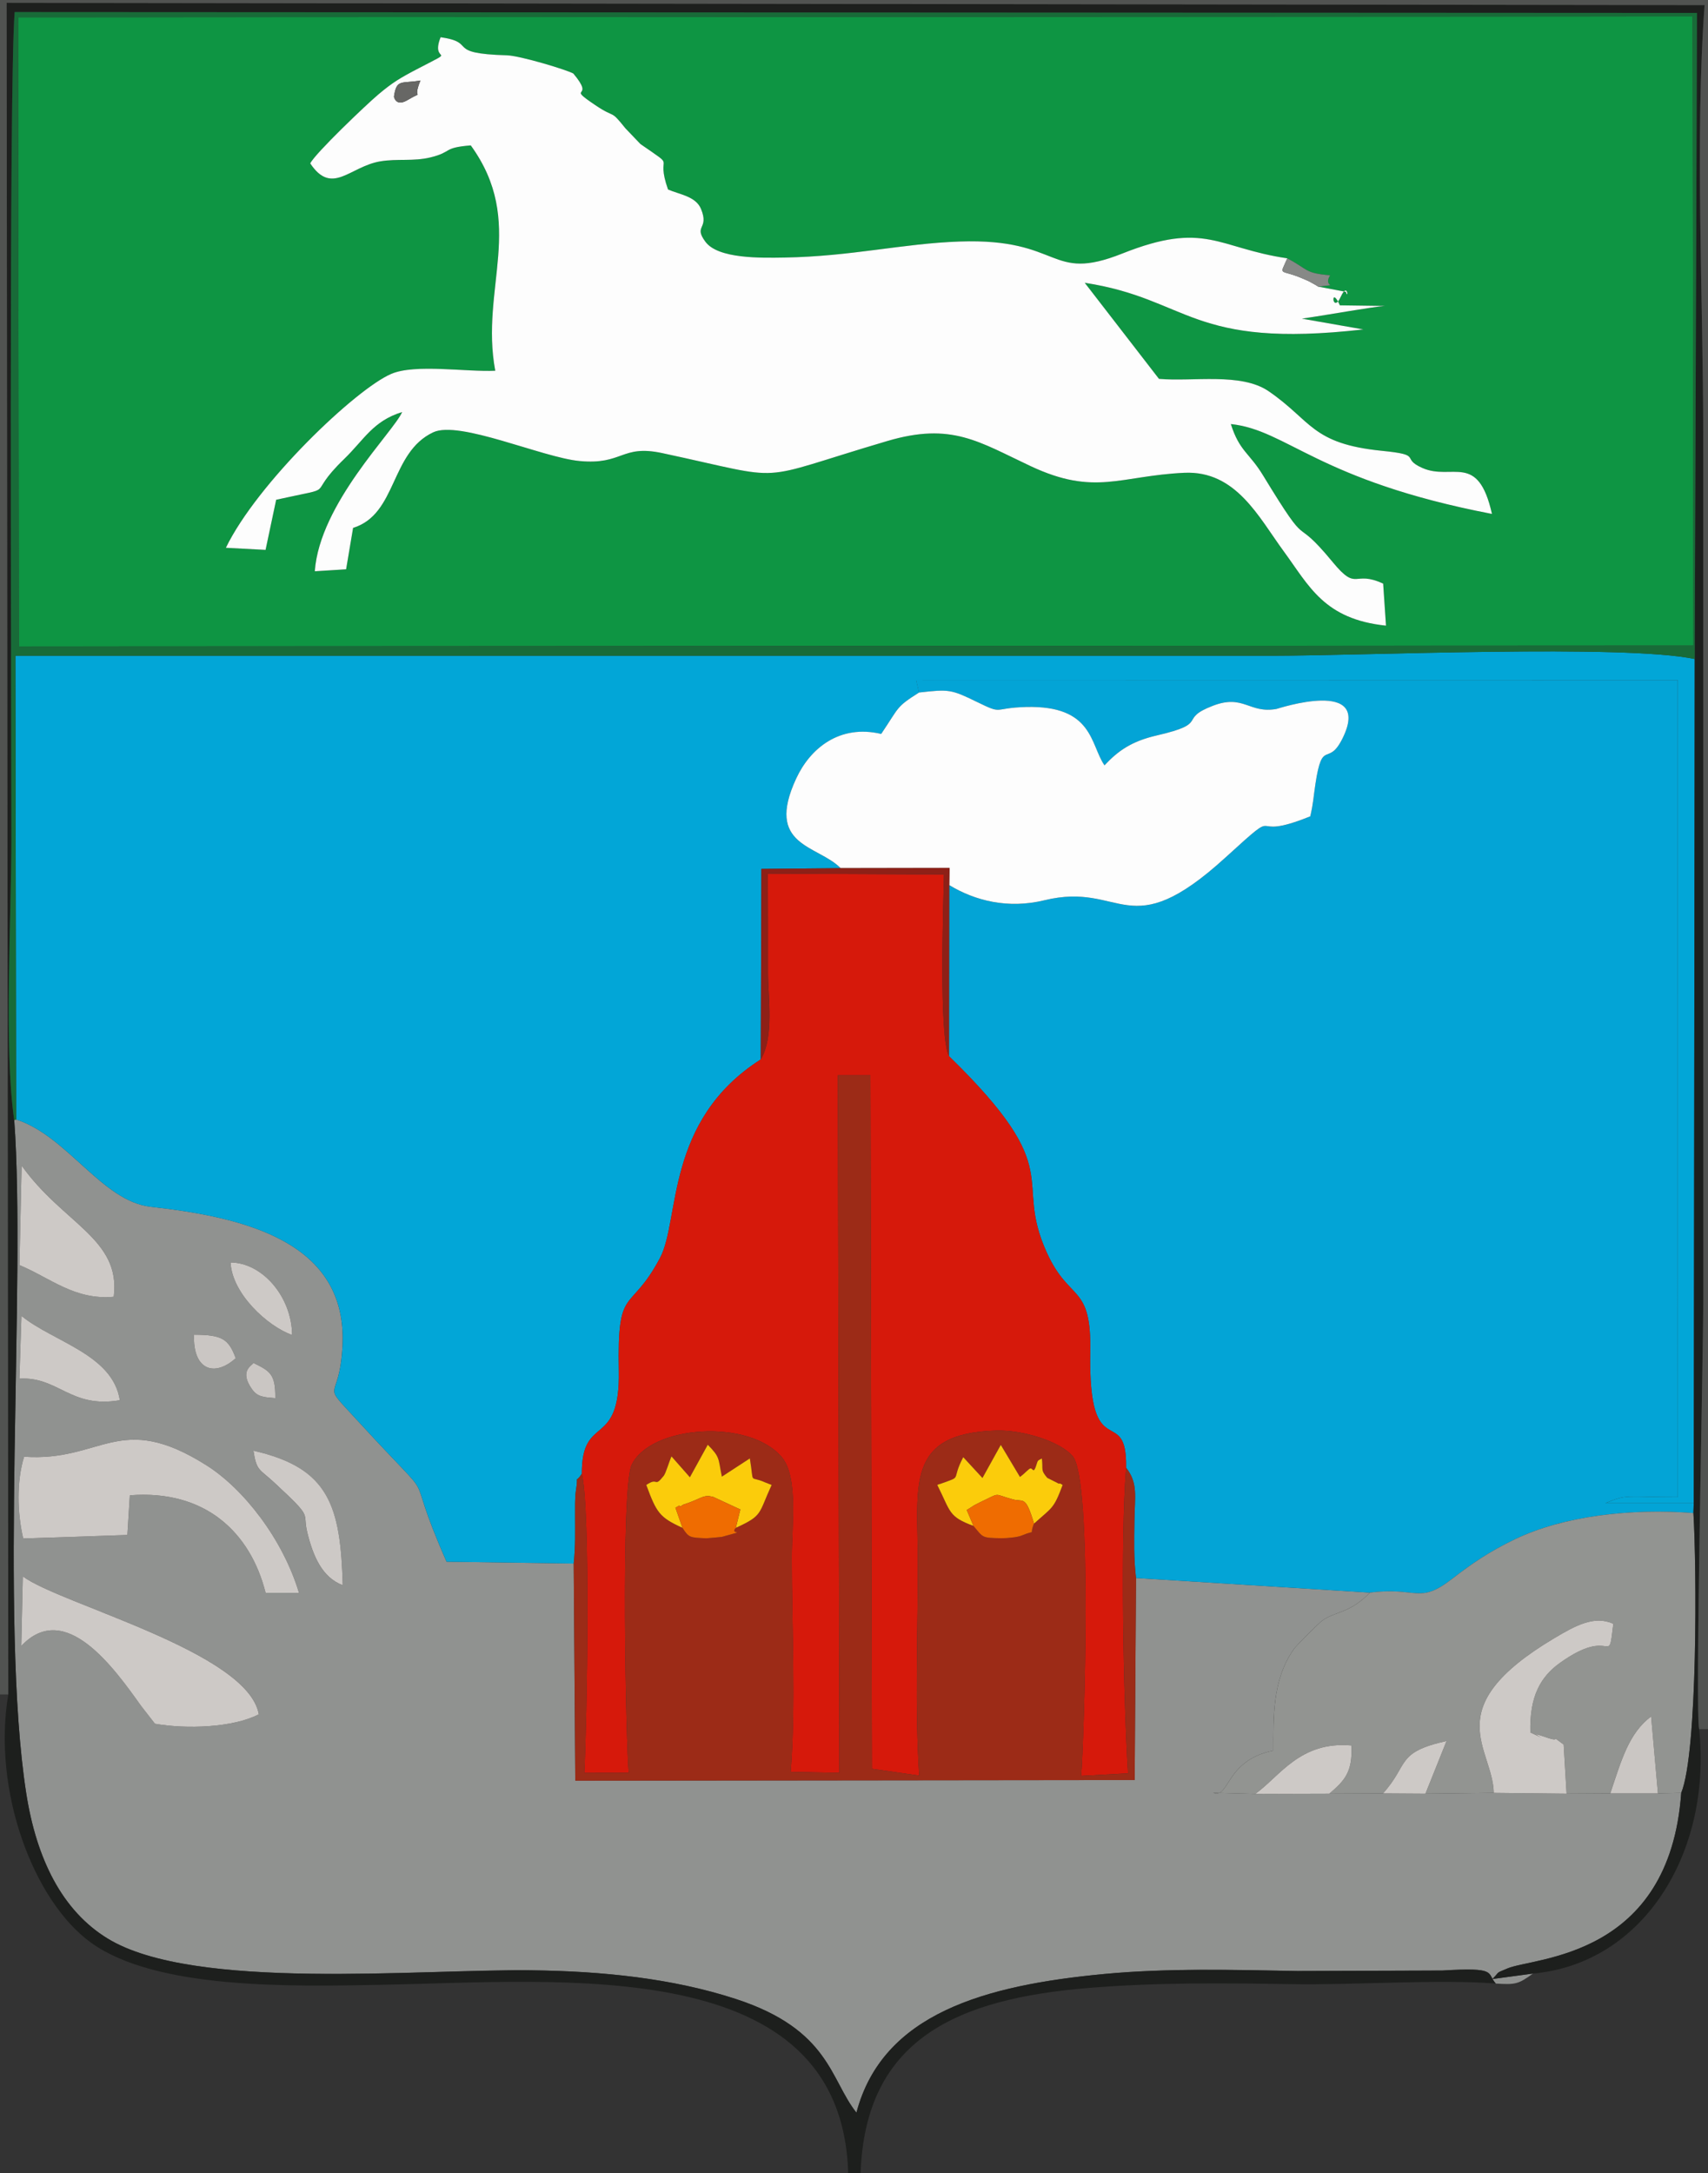 <?xml version="1.0" encoding="UTF-8"?>
<!DOCTYPE svg PUBLIC "-//W3C//DTD SVG 1.1//EN" "http://www.w3.org/Graphics/SVG/1.1/DTD/svg11.dtd">
<!-- Creator: CorelDRAW X5 -->
<svg xmlns="http://www.w3.org/2000/svg" xml:space="preserve" width="99.836mm" height="127mm" style="shape-rendering:geometricPrecision; text-rendering:geometricPrecision; image-rendering:optimizeQuality; fill-rule:evenodd; clip-rule:evenodd"
viewBox="0 0 99.836 127"
 xmlns:xlink="http://www.w3.org/1999/xlink">
 <rect x="0" y="0" width="99.836" height="127" fill="#333333" stroke="none"/>
 <defs>
  <style type="text/css">
   <![CDATA[
    .fil2 {fill:#02A6D7}
    .fil3 {fill:#03A4D6}
    .fil0 {fill:#0E9543}
    .fil9 {fill:#186B38}
    .fil8 {fill:#1D1F1D}
    .fil10 {fill:#515351}
    .fil17 {fill:#676765}
    .fil16 {fill:#878987}
    .fil13 {fill:#8E2017}
    .fil1 {fill:#909290}
    .fil7 {fill:#929491}
    .fil6 {fill:#9C2B17}
    .fil14 {fill:#CAC6C3}
    .fil11 {fill:#CDC9C6}
    .fil5 {fill:#D6190B}
    .fil15 {fill:#EF6C01}
    .fil12 {fill:#FBCC0B}
    .fil4 {fill:#FDFDFD}
   ]]>
  </style>
 </defs>
 <g id="Layer_x0020_1">
  <g id="_190464488">
   <path id="_382298336" class="fil0" d="M75.245 15.099c1.256,0.662 0.998,0.862 2.503,0.991 -0.465,0.758 0.661,0.488 -0.693,0.663l1.614 0.304c0.159,0.515 0.111,-0.606 -0.291,0.27 -0.514,1.12 -0.628,-0.755 -0.062,0.519l2.63 0.036c-0.823,0.064 -3.15,0.494 -4.85,0.742l3.594 0.63c-10.149,1.154 -10.13,-1.776 -16.287,-2.726l4.339 5.614c1.974,0.177 4.793,-0.384 6.408,0.722 2.525,1.728 2.495,3.074 6.638,3.485 2.454,0.243 1.029,0.416 2.348,1 1.74,0.77 3.252,-0.963 4.071,2.687 -10.203,-1.963 -11.957,-4.905 -15.263,-5.252 0.504,1.595 1.068,1.663 1.88,2.997 2.927,4.806 1.582,2.049 4.073,5.07 1.463,1.775 1.19,0.438 2.95,1.259l0.165 2.455c-3.626,-0.381 -4.488,-2.317 -5.98,-4.349 -1.459,-1.987 -2.786,-4.724 -5.811,-4.584 -3.761,0.174 -5.215,1.377 -8.981,-0.39 -3.029,-1.421 -4.617,-2.576 -8.369,-1.469 -8.08,2.385 -5.54,2.341 -13.163,0.708 -2.409,-0.516 -2.283,0.702 -4.834,0.463 -2.178,-0.204 -7.031,-2.395 -8.556,-1.677 -2.529,1.191 -2.092,4.784 -4.681,5.585l-0.408 2.42 -1.83 0.115c0.282,-3.961 4.606,-8.146 5.106,-9.306 -1.709,0.526 -2.216,1.61 -3.391,2.746 -2.402,2.322 -0.116,1.526 -3.973,2.381l-0.62 2.93 -2.32 -0.123c1.833,-3.787 7.595,-9.279 9.668,-10.164 1.401,-0.598 4.386,-0.101 6.078,-0.183 -0.903,-4.832 1.837,-8.654 -1.431,-13.17 -1.679,0.138 -1.041,0.383 -2.362,0.703 -0.995,0.241 -1.931,0.064 -2.919,0.228 -1.799,0.299 -2.825,2.034 -4.103,0.121 0.293,-0.589 3.272,-3.43 3.972,-4.021 0.852,-0.718 1.292,-0.978 2.365,-1.537 2.403,-1.252 0.651,-0.215 1.283,-1.815 2.201,0.315 0.195,0.951 3.881,1.057 0.771,0.022 3.551,0.865 3.88,1.067 1.351,1.612 -0.532,0.622 1.281,1.845 1.229,0.829 0.834,0.198 1.763,1.357l0.876 0.916c2.254,1.565 0.825,0.426 1.612,2.656 0.647,0.288 1.622,0.39 1.929,1.139 0.495,1.207 -0.466,0.945 0.259,1.919 0.744,0.999 3.233,0.943 4.617,0.92 3.921,-0.065 6.897,-0.821 10.245,-0.937 6.031,-0.208 5.175,2.424 9.502,0.703 4.87,-1.938 5.558,-0.321 9.647,0.28zm-74.147 22.678l97.89 -0.051 -0.05 -36.767 -97.879 0.051 0.04 36.767z"/>
   <path id="_382296704" class="fil1" d="M1.334 92.122c2.148,1.621 13.166,4.405 13.794,8.062 -1.501,0.782 -4.234,0.876 -6.072,0.551l-0.806 -1.037c-1.579,-2.212 -4.441,-6.239 -7.007,-3.508l0.091 -4.068zm0.075 -6.991c4.569,0.315 5.556,-2.728 10.669,0.509 2.158,1.366 4.452,4.295 5.401,7.455l-1.952 -0.003c-0.89,-3.542 -3.536,-6.051 -7.938,-5.705l-0.144 2.319 -6.088 0.205c-0.343,-1.471 -0.393,-3.354 0.052,-4.78zm18.624 7.511c-1.208,-0.452 -1.731,-1.702 -2.067,-3.051 -0.327,-1.314 0.424,-0.756 -1.944,-2.955 -0.852,-0.791 -1.035,-0.657 -1.211,-1.856 4.446,1.002 5.089,3.244 5.221,7.862zm-5.217 -12.991c0.943,0.473 1.296,0.622 1.276,2.058 -0.657,-0.053 -1.033,-0.066 -1.352,-0.508 -0.784,-1.087 -0.01,-1.396 0.076,-1.55zm-13.562 -2.749c1.865,1.524 5.333,2.243 5.752,4.928 -2.897,0.496 -3.588,-1.393 -5.871,-1.261l0.119 -3.668zm10.085 1.099c1.649,0.002 2.025,0.251 2.44,1.374 -1.259,1.132 -2.511,0.679 -2.44,-1.374zm2.139 -4.223c1.88,0.022 3.579,2.029 3.596,4.239 -1.424,-0.498 -3.519,-2.416 -3.596,-4.239zm-12.214 -5.663c2.418,3.405 5.819,4.272 5.385,7.668 -2.28,0.212 -3.713,-1.103 -5.511,-1.851l0.126 -5.817zm86.168 47.805c1.164,0.076 1.329,0.028 2.176,-0.585l-2.376 0.321c0.486,-0.483 0.13,-0.299 0.883,-0.619 1.562,-0.664 9.469,-0.587 10.156,-10.26l-1.363 0.031 -2.787 0 -2.553 0.015 -4.256 -0.046 -3.991 0.046 -2.482 -0.016 -3.139 0.016 -4.327 0.013 -2.467 -0.066c0.976,0.381 0.688,-1.889 3.528,-2.466 0,-1.911 -0.075,-4.144 1.197,-5.933 0.163,-0.23 1.463,-1.529 1.688,-1.684 0.765,-0.526 1.593,-0.411 2.759,-1.615l-13.677 -0.854 -0.078 11.809 -32.697 0.037 -0.093 -12.692 -7.429 -0.106c-2.807,-6.363 0.051,-2.52 -5.136,-8.171 -2.357,-2.568 -1.129,-0.927 -0.948,-4.432 0.313,-6.081 -5.689,-7.525 -11.206,-8.139 -2.85,-0.317 -4.866,-4.136 -7.872,-5.103l-0.112 0.024c0.698,9.49 -0.872,29.239 0.701,39.342 0.599,3.847 2.1,6.878 4.767,8.505 5.054,3.083 18.203,1.774 24.745,1.852 4.202,0.05 8.27,0.472 11.959,1.674 5.507,1.793 5.517,4.721 7.058,6.644 1.529,-5.798 7.527,-7.447 14.485,-8.102 3.7,-0.349 7.579,-0.243 11.3,-0.174l8.467 -0.029c3.248,-0.196 2.564,0.136 3.118,0.76z"/>
   <path id="_381955160" class="fil2" d="M0.943 65.423c3.006,0.967 5.022,4.785 7.872,5.103 5.517,0.614 11.519,2.058 11.206,8.139 -0.181,3.505 -1.409,1.864 0.948,4.432 5.187,5.651 2.33,1.808 5.136,8.171l7.429 0.106c0.108,-1.062 0.078,-1.795 0.079,-2.848 0,-0.37 -0.01,-1.021 0.044,-1.366 0.193,-1.218 -0.141,-0.317 0.354,-1.032 -0.021,-3.555 2.25,-1.389 2.16,-6.026 -0.099,-5.107 0.641,-3.253 2.408,-6.586 1.184,-2.233 0.268,-8.016 5.89,-11.603l0.036 -11.132 4.632 -0.044c-1.357,-1.369 -4.446,-1.267 -2.596,-5.244 0.822,-1.767 2.541,-3.171 4.965,-2.6 1.072,-1.584 0.844,-1.554 2.213,-2.419l-0.169 -0.738 44.523 0.01 0.002 47.746c-3.115,0 -2.93,-0.189 -4.233,0.353l5.163 0 0.057 -49.331c-4.151,-0.873 -19.336,-0.192 -24.624,-0.192l-73.537 0 0.044 27.102z"/>
   <path id="_382297856" class="fil3" d="M53.718 40.473c1.75,-0.198 1.876,-0.185 3.36,0.538 1.612,0.786 0.884,0.362 2.889,0.307 3.952,-0.107 3.753,2.207 4.591,3.409 0.785,-0.836 1.565,-1.403 3.055,-1.746 3.162,-0.728 1.185,-0.929 3.28,-1.735 1.8,-0.692 2.124,0.47 3.71,0.188 0.085,-0.015 5.625,-1.861 3.877,1.703 -0.855,1.742 -1.186,-0.041 -1.594,2.688 -0.124,0.827 -0.115,1.07 -0.299,1.883 -3.962,1.603 -1.328,-0.905 -4.955,2.404 -5.729,5.226 -5.992,1.381 -10.581,2.5 -2.132,0.52 -4.068,0.027 -5.567,-0.885l-0.012 9.998c7.047,6.873 3.693,7.045 5.722,11.495 1.328,2.912 2.607,1.774 2.533,5.787 -0.125,6.801 2.154,2.921 2.095,6.772 0.712,0.901 0.502,1.694 0.485,3.119 -0.014,1.16 -0.044,2.168 0.093,3.322l13.677 0.854c2.779,-0.349 2.836,0.708 4.783,-0.792 1.138,-0.877 2.169,-1.596 3.69,-2.326 2.85,-1.366 6.758,-1.815 10.432,-1.532l0.019 -0.579 -5.163 0c1.303,-0.541 1.119,-0.353 4.233,-0.353l-0.002 -47.746 -44.523 -0.01 0.169 0.738z"/>
   <path id="_382297184" class="fil4" d="M23.027 5.654c0.15,-1.069 0.437,-0.749 1.55,-0.95 -0.54,1.301 0.344,0.49 -0.753,1.144 -0.697,0.415 -0.789,-0.19 -0.797,-0.193zm54.028 11.098c-0.092,-0.061 -0.206,-0.132 -0.284,-0.17 -0.079,-0.039 -0.195,-0.114 -0.291,-0.158 -0.098,-0.045 -0.202,-0.088 -0.308,-0.134 -1.379,-0.602 -1.405,-0.1 -0.926,-1.192 -4.089,-0.602 -4.777,-2.218 -9.647,-0.28 -4.327,1.722 -3.471,-0.911 -9.502,-0.703 -3.348,0.116 -6.324,0.871 -10.245,0.937 -1.383,0.023 -3.873,0.079 -4.617,-0.92 -0.725,-0.975 0.237,-0.712 -0.259,-1.919 -0.307,-0.749 -1.282,-0.851 -1.929,-1.139 -0.787,-2.23 0.642,-1.092 -1.612,-2.656l-0.876 -0.916c-0.929,-1.159 -0.534,-0.528 -1.763,-1.357 -1.813,-1.223 0.069,-0.233 -1.281,-1.845 -0.329,-0.202 -3.109,-1.045 -3.88,-1.067 -3.686,-0.106 -1.68,-0.742 -3.881,-1.057 -0.632,1.6 1.12,0.563 -1.283,1.815 -1.074,0.559 -1.514,0.82 -2.365,1.537 -0.7,0.59 -3.679,3.431 -3.972,4.021 1.279,1.913 2.305,0.178 4.103,-0.121 0.988,-0.164 1.924,0.013 2.919,-0.228 1.321,-0.321 0.683,-0.566 2.362,-0.703 3.268,4.516 0.528,8.338 1.431,13.17 -1.693,0.082 -4.677,-0.415 -6.078,0.183 -2.073,0.885 -7.835,6.377 -9.668,10.164l2.32 0.123 0.62 -2.93c3.857,-0.856 1.571,-0.059 3.973,-2.381 1.175,-1.136 1.682,-2.22 3.391,-2.746 -0.501,1.16 -4.825,5.345 -5.106,9.306l1.83 -0.115 0.408 -2.42c2.589,-0.801 2.152,-4.393 4.681,-5.585 1.525,-0.718 6.379,1.472 8.556,1.677 2.55,0.239 2.425,-0.979 4.834,-0.463 7.623,1.633 5.082,1.677 13.163,-0.708 3.752,-1.107 5.34,0.048 8.369,1.469 3.765,1.767 5.22,0.564 8.981,0.39 3.025,-0.14 4.353,2.598 5.811,4.584 1.492,2.032 2.354,3.969 5.98,4.349l-0.165 -2.455c-1.76,-0.821 -1.487,0.516 -2.95,-1.259 -2.491,-3.021 -1.147,-0.264 -4.073,-5.07 -0.812,-1.333 -1.375,-1.402 -1.88,-2.997 3.306,0.347 5.06,3.288 15.263,5.252 -0.819,-3.65 -2.331,-1.917 -4.071,-2.687 -1.319,-0.584 0.106,-0.756 -2.348,-1 -4.143,-0.411 -4.112,-1.757 -6.638,-3.485 -1.615,-1.105 -4.434,-0.544 -6.408,-0.722l-4.339 -5.614c6.158,0.95 6.138,3.88 16.287,2.726l-3.594 -0.63c1.7,-0.248 4.027,-0.678 4.85,-0.742l-2.63 -0.036c-0.566,-1.273 -0.452,0.602 0.062,-0.519 0.402,-0.876 0.45,0.245 0.291,-0.27l-1.614 -0.304z"/>
   <path id="_382297112" class="fil5" d="M44.469 61.911c-5.622,3.587 -4.706,9.369 -5.89,11.603 -1.767,3.333 -2.507,1.479 -2.408,6.586 0.09,4.638 -2.182,2.471 -2.16,6.026 0.514,2.145 0.299,14.586 0.142,17.485l2.6 -0.005c-0.167,-1.573 -0.478,-16.645 0.173,-18.002 1.112,-2.318 6.878,-2.715 8.777,-0.438 0.966,1.157 0.58,4.003 0.579,5.85 -0.002,3.932 0.243,8.71 -0.066,12.537l2.847 0.051 -0.089 -40.76 1.903 0 0.088 40.526 2.765 0.397c-0.261,-3.9 -0.08,-8.367 -0.08,-12.399 -0.001,-4.528 -0.766,-7.6 4.564,-7.764 1.589,-0.049 3.777,0.645 4.49,1.504 1.181,1.423 0.653,16.578 0.494,18.677l2.74 -0.149c-0.28,-4.392 -0.449,-13.72 -0.114,-17.861 0.059,-3.851 -2.22,0.029 -2.095,-6.772 0.074,-4.013 -1.206,-2.875 -2.533,-5.787 -2.029,-4.45 1.325,-4.622 -5.722,-11.495 -0.608,-1.087 -0.332,-8.83 -0.299,-10.617l-10.29 -0.049c0.01,1.913 0.006,3.826 0.006,5.739 0,1.5 0.37,3.806 -0.421,5.114z"/>
   <path id="_381287272" class="fil6" d="M60.442 89.04c-0.329,0.791 0.223,0.299 -0.726,0.7 -0.251,0.106 -0.9,0.159 -1.175,0.155 -1.176,-0.019 -1.06,-0.033 -1.637,-0.719 -1.475,-0.546 -1.32,-0.809 -2.115,-2.392 0.052,-0.04 0.157,-0.058 0.185,-0.068 1.351,-0.488 0.579,-0.119 1.331,-1.558l1.123 1.217 1.072 -1.933 1.121 1.874c0.305,-0.237 0.229,-0.203 0.523,-0.453 0.262,-0.223 0.222,0.481 0.486,-0.404 0.047,-0.157 0.178,-0.153 0.27,-0.227 0.087,0.686 -0.098,0.646 0.315,1.134l0.691 0.349c0.023,-0.063 0.146,0.03 0.208,0.068 -0.524,1.406 -0.598,1.29 -1.671,2.257zm-17.431 0.249c-0.427,0.449 0.852,0.07 -0.817,0.528 -0.038,0.011 -0.894,0.082 -0.908,0.082 -0.969,-0.042 -1.021,-0.035 -1.394,-0.61 -1.344,-0.614 -1.514,-0.879 -2.115,-2.506 0.725,-0.499 0.431,0.206 1.02,-0.535 0.122,-0.154 0.31,-0.815 0.453,-1.134l1.075 1.22 1.046 -1.901c0.735,0.75 0.6,0.782 0.823,1.865l1.636 -1.066c0.266,1.619 -0.075,0.963 0.9,1.404l0.374 0.147c-0.786,1.699 -0.492,1.774 -2.093,2.506zm-8.999 -3.163c-0.495,0.715 -0.161,-0.187 -0.354,1.032 -0.055,0.345 -0.044,0.996 -0.044,1.366 -0.001,1.053 0.029,1.786 -0.079,2.848l0.093 12.692 32.697 -0.037 0.078 -11.809c-0.137,-1.154 -0.107,-2.162 -0.093,-3.322 0.017,-1.425 0.227,-2.218 -0.485,-3.119 -0.335,4.141 -0.165,13.469 0.114,17.861l-2.74 0.149c0.159,-2.099 0.687,-17.254 -0.494,-18.677 -0.713,-0.859 -2.901,-1.552 -4.49,-1.504 -5.33,0.164 -4.565,3.236 -4.564,7.764 0.001,4.032 -0.181,8.498 0.08,12.399l-2.765 -0.397 -0.088 -40.526 -1.903 0 0.089 40.76 -2.847 -0.051c0.309,-3.827 0.064,-8.605 0.066,-12.537 0.001,-1.847 0.387,-4.693 -0.579,-5.85 -1.899,-2.276 -7.665,-1.88 -8.777,0.438 -0.651,1.357 -0.34,16.428 -0.173,18.002l-2.6 0.005c0.157,-2.898 0.373,-15.34 -0.142,-17.485z"/>
   <path id="_381287536" class="fil4" d="M49.137 50.736l6.365 -0.011 -0.016 1.001c1.499,0.912 3.434,1.405 5.567,0.885 4.589,-1.119 4.852,2.727 10.581,-2.5 3.627,-3.309 0.993,-0.801 4.955,-2.404 0.184,-0.813 0.175,-1.056 0.299,-1.883 0.408,-2.728 0.739,-0.946 1.594,-2.688 1.748,-3.564 -3.792,-1.718 -3.877,-1.703 -1.586,0.282 -1.911,-0.879 -3.71,-0.188 -2.096,0.806 -0.118,1.007 -3.28,1.735 -1.49,0.343 -2.27,0.91 -3.055,1.746 -0.838,-1.202 -0.64,-3.516 -4.591,-3.409 -2.005,0.054 -1.277,0.479 -2.889,-0.307 -1.484,-0.723 -1.61,-0.736 -3.36,-0.538 -1.369,0.865 -1.141,0.835 -2.213,2.419 -2.424,-0.572 -4.143,0.832 -4.965,2.6 -1.85,3.977 1.24,3.876 2.596,5.244z"/>
   <path id="_381287776" class="fil7" d="M80.079 93.072c-1.165,1.204 -1.993,1.089 -2.759,1.615 -0.225,0.155 -1.525,1.454 -1.688,1.684 -1.273,1.789 -1.197,4.022 -1.197,5.933 -2.84,0.577 -2.552,2.847 -3.528,2.466l2.467 0.066c1.438,-1.029 2.617,-3.097 5.623,-2.83 0.063,1.563 -0.389,2.041 -1.296,2.817l3.139 -0.016c1.538,-1.7 0.73,-2.398 3.716,-3.064l-1.234 3.08 3.991 -0.046c-0.05,-2.636 -3.322,-4.942 3.505,-9.021 1.27,-0.759 2.388,-1.371 3.484,-0.859 -0.318,2.676 0.015,0.044 -3.112,2.278 -1.145,0.818 -1.793,1.963 -1.737,4.072 1.594,0.739 -0.557,-0.24 0.87,0.264 1.161,0.41 0.073,-0.284 1.076,0.442l0.17 2.87 2.553 -0.015c0.663,-1.983 1.087,-3.516 2.388,-4.5l0.398 4.5 1.363 -0.031c0.973,-2.368 0.903,-13.247 0.713,-16.354 -3.675,-0.282 -7.583,0.166 -10.432,1.532 -1.521,0.729 -2.552,1.448 -3.69,2.326 -1.946,1.5 -2.004,0.443 -4.783,0.792z"/>
   <path id="_381287896" class="fil8" d="M0.485 99.025c-0.951,5.615 1.473,12.099 4.855,14.521 3.803,2.723 11.66,2.546 16.884,2.449 10.671,-0.199 26.981,-1.871 27.354,11.005l0.726 0c0.272,-7.812 5.591,-10.201 13.399,-10.829 3.971,-0.319 7.784,-0.283 11.79,-0.216 3.665,0.062 8.6,-0.299 11.938,-0.035 -0.553,-0.624 0.131,-0.956 -3.118,-0.76l-8.467 0.029c-3.721,-0.069 -7.6,-0.174 -11.3,0.174 -6.958,0.656 -12.956,2.304 -14.485,8.102 -1.542,-1.923 -1.552,-4.851 -7.058,-6.644 -3.689,-1.201 -7.757,-1.624 -11.959,-1.674 -6.542,-0.078 -19.691,1.231 -24.745,-1.852 -2.668,-1.627 -4.169,-4.658 -4.767,-8.505 -1.572,-10.103 -0.002,-29.852 -0.701,-39.342 -0.61,-4.19 -0.164,-11.848 -0.164,-16.411 0,-7.485 -0.156,-43.926 0.191,-48.331l98.334 0.051 -0.132 37.756 -0.057 49.331 -0.019 0.579c0.19,3.107 0.261,13.986 -0.713,16.354 -0.687,9.673 -8.594,9.596 -10.156,10.26 -0.753,0.32 -0.397,0.136 -0.883,0.619l2.376 -0.321c6.479,-0.58 10.462,-7.096 9.71,-14.286 -0.238,-0.908 0.243,-22.066 0.245,-25.202l-0.007 -50.447c0,-7.883 -0.488,-17.466 0.081,-25.101l-99.25 -0.133 0.097 98.859z"/>
   <path id="_381288064" class="fil9" d="M1.058 1.009l97.879 -0.051 0.05 36.767 -97.89 0.051 -0.04 -36.767zm-0.227 64.438l0.112 -0.024 -0.044 -27.102 73.537 0c5.288,0 20.474,-0.681 24.624,0.192l0.132 -37.756 -98.334 -0.051c-0.347,4.404 -0.191,40.846 -0.191,48.331 0,4.562 -0.447,12.221 0.164,16.411z"/>
   <path id="_381288184" class="fil10" d="M-0 99.025l0.485 0 -0.097 -98.859 99.25 0.133c-0.569,7.635 -0.081,17.218 -0.081,25.101l0.007 50.447c-0.003,3.136 -0.484,24.295 -0.245,25.202l0.517 0 0 -101.05 -99.836 0 0 99.025z"/>
   <path id="_381287056" class="fil11" d="M1.409 85.131c-0.446,1.426 -0.396,3.309 -0.052,4.78l6.088 -0.205 0.144 -2.319c4.402,-0.346 7.048,2.162 7.938,5.705l1.952 0.003c-0.948,-3.16 -3.243,-6.089 -5.401,-7.455 -5.112,-3.236 -6.099,-0.194 -10.669,-0.509z"/>
   <path id="_381286720" class="fil11" d="M1.243 96.191c2.566,-2.731 5.429,1.296 7.007,3.508l0.806 1.037c1.838,0.325 4.571,0.231 6.072,-0.551 -0.629,-3.657 -11.646,-6.442 -13.794,-8.062l-0.091 4.068z"/>
   <path id="_381286696" class="fil11" d="M87.313 104.777l4.256 0.046 -0.17 -2.87c-1.003,-0.726 0.085,-0.031 -1.076,-0.442 -1.427,-0.504 0.724,0.475 -0.87,-0.264 -0.056,-2.11 0.592,-3.255 1.737,-4.072 3.127,-2.233 2.794,0.399 3.112,-2.278 -1.097,-0.512 -2.214,0.1 -3.484,0.859 -6.828,4.079 -3.555,6.385 -3.505,9.021z"/>
   <path id="_381286432" class="fil11" d="M1.138 73.933c1.798,0.748 3.231,2.063 5.511,1.851 0.433,-3.396 -2.967,-4.263 -5.385,-7.668l-0.126 5.817z"/>
   <path id="_381286192" class="fil12" d="M39.892 89.289l-0.412 -1.178c0.106,-0.035 0.223,-0.164 0.25,-0.097 0.026,0.066 0.175,-0.071 0.21,-0.083l0.375 -0.13c0.757,-0.286 0.83,-0.456 1.368,-0.324l1.591 0.738 -0.263 1.073c1.601,-0.732 1.307,-0.807 2.093,-2.506l-0.374 -0.147c-0.976,-0.441 -0.634,0.215 -0.9,-1.404l-1.636 1.066c-0.223,-1.083 -0.088,-1.115 -0.823,-1.865l-1.046 1.901 -1.075 -1.22c-0.143,0.319 -0.331,0.981 -0.453,1.134 -0.588,0.741 -0.295,0.036 -1.02,0.535 0.601,1.627 0.771,1.892 2.115,2.506z"/>
   <path id="_381286816" class="fil12" d="M56.903 89.176l-0.396 -0.932c0.158,-0.086 0.391,-0.25 0.442,-0.277l0.353 -0.18c1.251,-0.585 0.69,-0.487 1.913,-0.159 0.621,0.167 0.722,-0.265 1.227,1.412 1.073,-0.966 1.147,-0.85 1.671,-2.257 -0.062,-0.038 -0.185,-0.131 -0.208,-0.068l-0.691 -0.349c-0.412,-0.488 -0.228,-0.448 -0.315,-1.134 -0.092,0.073 -0.224,0.07 -0.27,0.227 -0.264,0.886 -0.224,0.182 -0.486,0.404 -0.294,0.25 -0.218,0.216 -0.523,0.453l-1.121 -1.874 -1.072 1.933 -1.123 -1.217c-0.752,1.438 0.021,1.07 -1.331,1.558 -0.028,0.01 -0.133,0.029 -0.185,0.068 0.794,1.583 0.64,1.846 2.115,2.392z"/>
   <path id="_380529688" class="fil11" d="M1.135 80.569c2.283,-0.132 2.974,1.757 5.871,1.261 -0.418,-2.686 -3.887,-3.404 -5.752,-4.928l-0.119 3.668z"/>
   <path id="_380531320" class="fil11" d="M20.034 92.642c-0.132,-4.618 -0.775,-6.86 -5.221,-7.862 0.176,1.198 0.359,1.064 1.211,1.856 2.368,2.199 1.617,1.641 1.944,2.955 0.336,1.349 0.859,2.599 2.067,3.051z"/>
   <path id="_380531272" class="fil13" d="M44.469 61.911c0.791,-1.308 0.421,-3.614 0.421,-5.114 -0,-1.913 0.004,-3.826 -0.006,-5.739l10.29 0.049c-0.033,1.786 -0.309,9.529 0.299,10.617l0.012 -9.998 0.016 -1.001 -6.365 0.011 -4.632 0.044 -0.036 11.132z"/>
   <path id="_380530888" class="fil11" d="M73.374 104.836l4.327 -0.013c0.907,-0.776 1.359,-1.254 1.296,-2.817 -3.006,-0.267 -4.185,1.801 -5.623,2.83z"/>
   <path id="_380530936" class="fil14" d="M94.122 104.808l2.787 0 -0.398 -4.5c-1.302,0.984 -1.725,2.517 -2.388,4.5z"/>
   <path id="_380530624" class="fil15" d="M56.903 89.176c0.578,0.687 0.461,0.701 1.637,0.719 0.276,0.004 0.924,-0.049 1.175,-0.155 0.95,-0.401 0.398,0.091 0.726,-0.7 -0.505,-1.677 -0.607,-1.245 -1.227,-1.412 -1.223,-0.328 -0.662,-0.426 -1.913,0.159l-0.353 0.18c-0.051,0.027 -0.284,0.192 -0.442,0.277l0.396 0.932z"/>
   <path id="_380530528" class="fil15" d="M39.892 89.289c0.373,0.575 0.425,0.569 1.394,0.61 0.014,0.001 0.87,-0.071 0.908,-0.082 1.669,-0.459 0.39,-0.079 0.817,-0.528l0.263 -1.073 -1.591 -0.738c-0.539,-0.132 -0.612,0.037 -1.368,0.324l-0.375 0.13c-0.035,0.013 -0.184,0.149 -0.21,0.083 -0.027,-0.068 -0.143,0.061 -0.25,0.097l0.412 1.178z"/>
   <path id="_380529784" class="fil11" d="M17.074 78.017c-0.017,-2.211 -1.716,-4.218 -3.596,-4.239 0.077,1.823 2.172,3.742 3.596,4.239z"/>
   <path id="_380529928" class="fil11" d="M80.839 104.807l2.482 0.016 1.234 -3.08c-2.986,0.666 -2.178,1.364 -3.716,3.064z"/>
   <path id="_380529712" class="fil14" d="M13.779 79.375c-0.415,-1.123 -0.791,-1.372 -2.44,-1.374 -0.071,2.054 1.181,2.506 2.44,1.374z"/>
   <path id="_380529568" class="fil14" d="M16.092 81.709c0.02,-1.437 -0.333,-1.585 -1.276,-2.058 -0.086,0.154 -0.86,0.463 -0.076,1.55 0.319,0.443 0.695,0.455 1.352,0.508z"/>
   <path id="_380529424" class="fil16" d="M77.055 16.752c1.354,-0.175 0.228,0.096 0.693,-0.663 -1.505,-0.129 -1.247,-0.328 -2.503,-0.991 -0.478,1.092 -0.453,0.59 0.926,1.192 0.105,0.046 0.21,0.089 0.308,0.134 0.097,0.044 0.212,0.119 0.291,0.158 0.079,0.039 0.192,0.11 0.284,0.17z"/>
   <path id="_190464632" class="fil17" d="M23.027 5.654c0.008,0.004 0.1,0.608 0.797,0.193 1.098,-0.654 0.213,0.158 0.753,-1.144 -1.113,0.201 -1.4,-0.119 -1.55,0.95z"/>
  </g>
 </g>
</svg>
